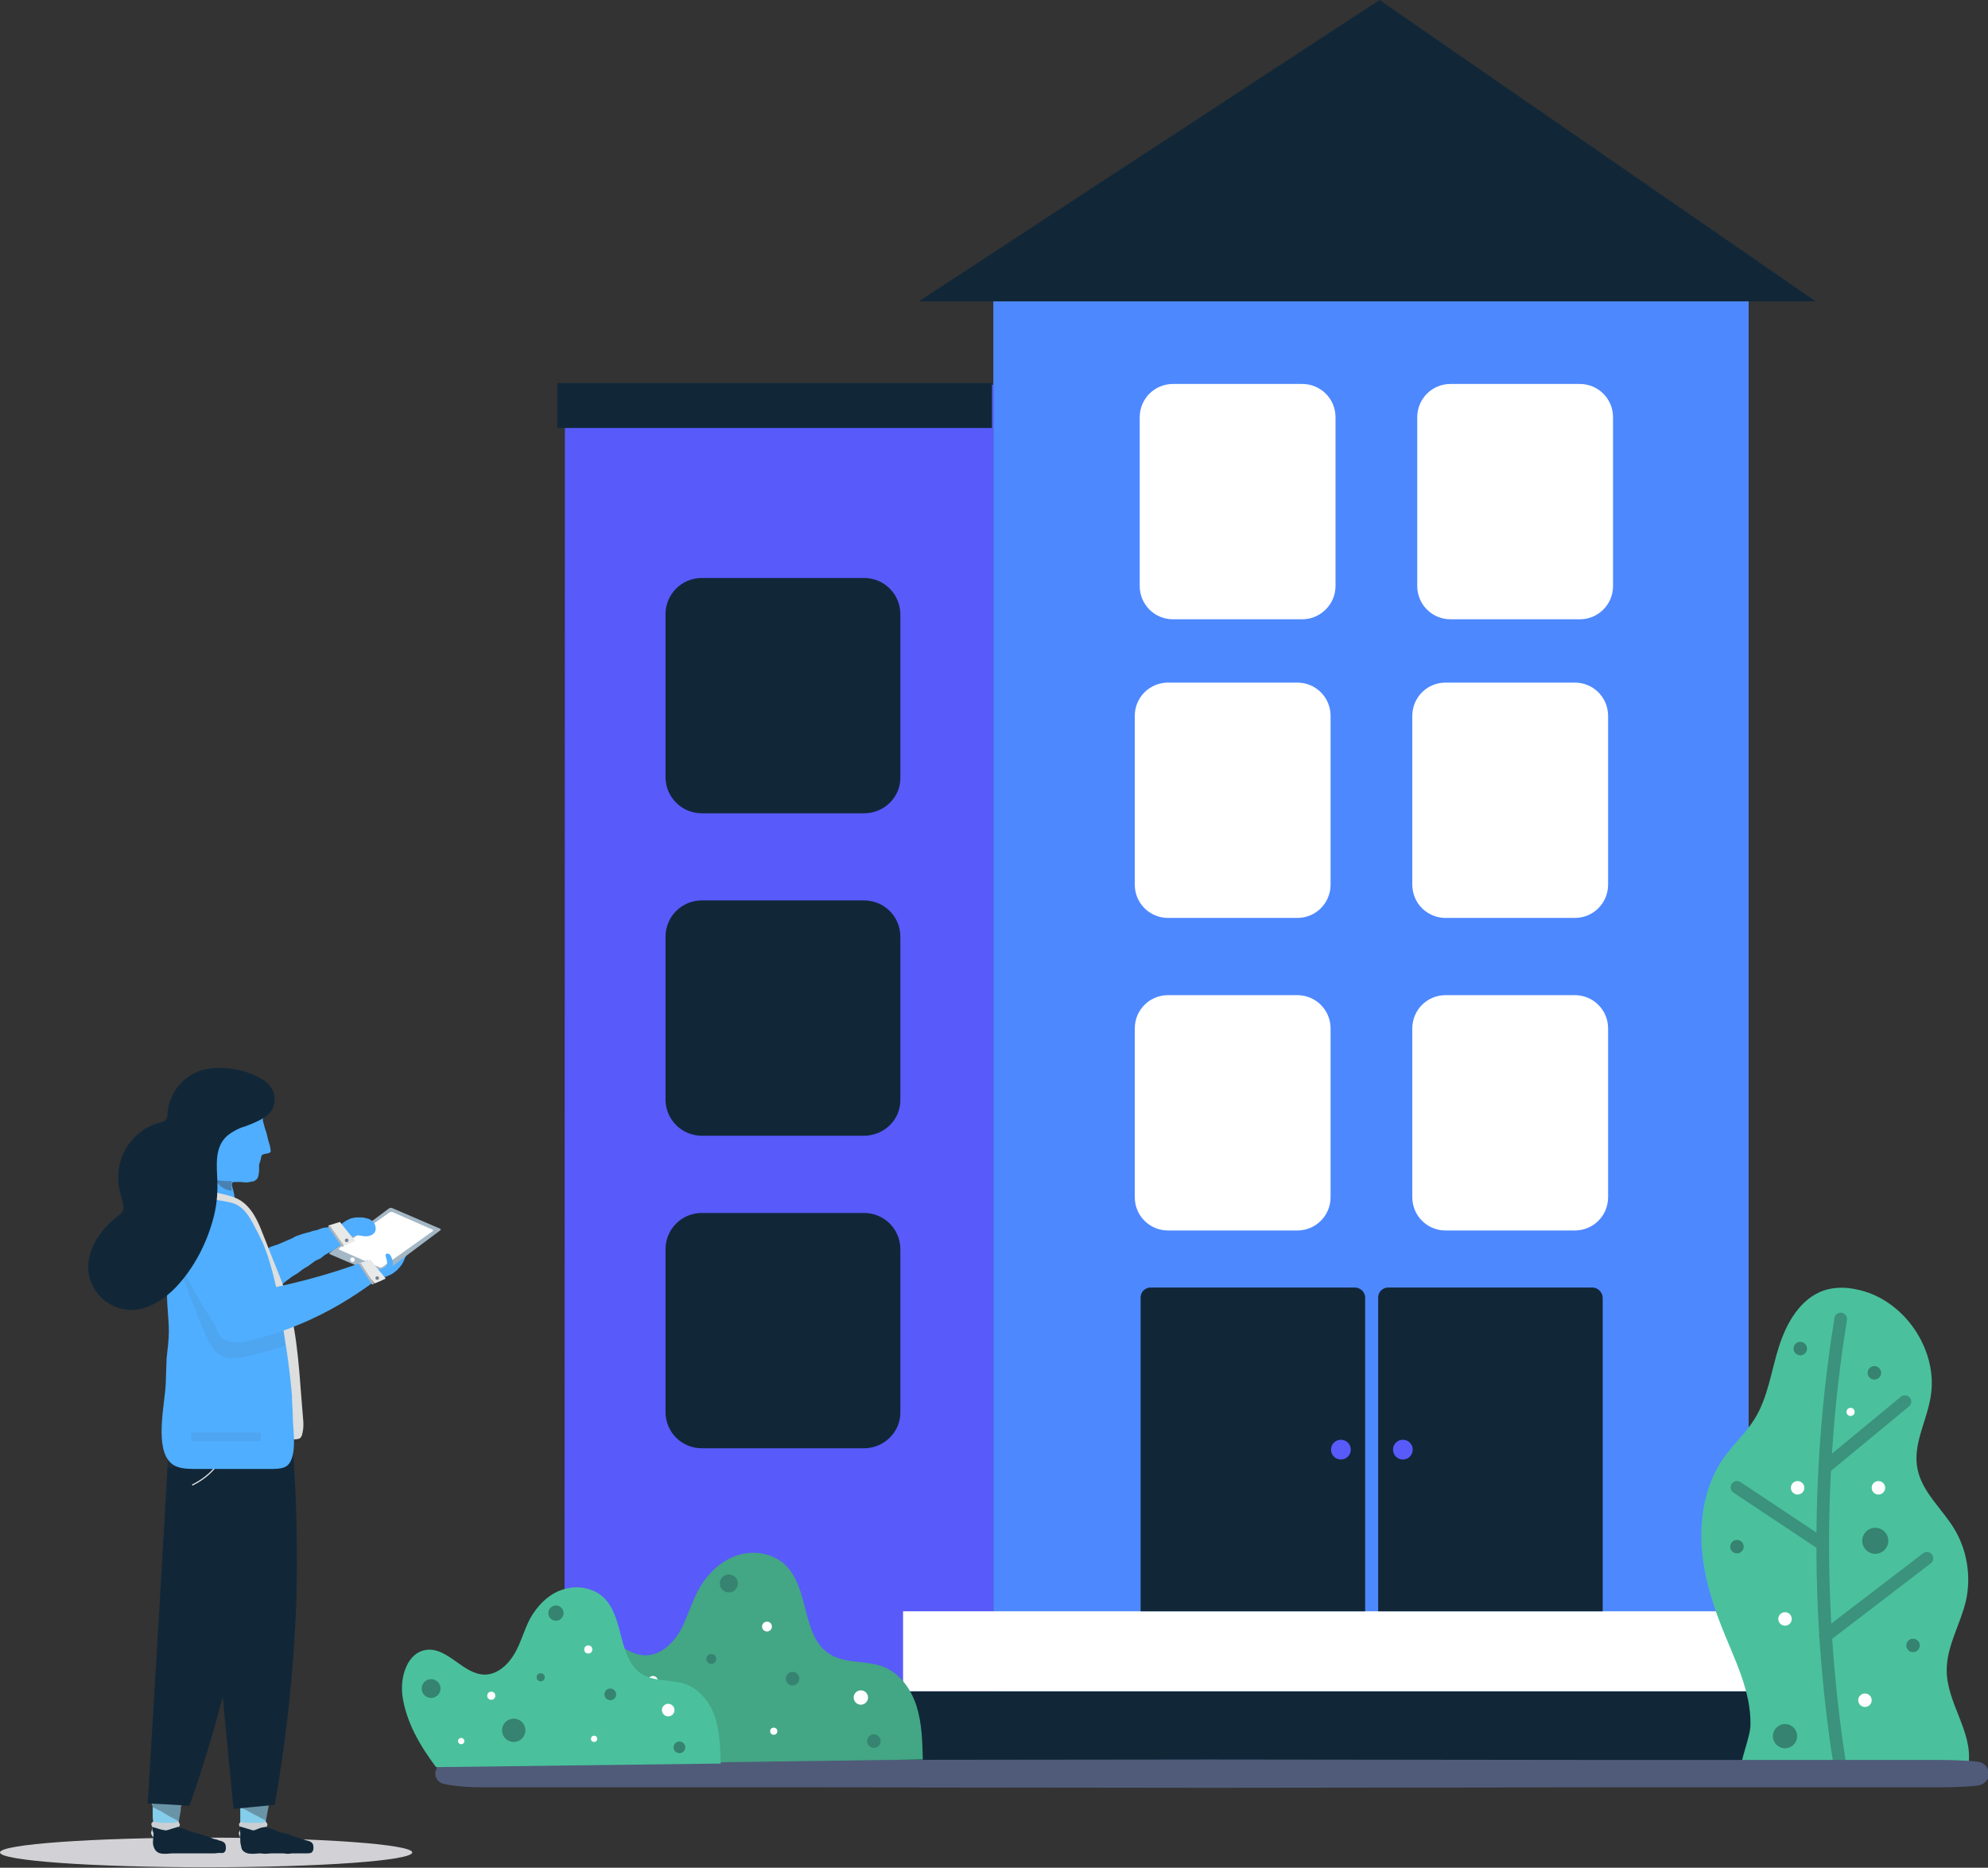 <?xml version="1.0" encoding="utf-8"?>
<!-- Generator: Adobe Illustrator 25.4.1, SVG Export Plug-In . SVG Version: 6.00 Build 0)  -->
<svg version="1.1" id="Isolation_Mode" xmlns="http://www.w3.org/2000/svg" xmlns:xlink="http://www.w3.org/1999/xlink" x="0px"
	 y="0px" viewBox="0 0 442.7 415.9" style="enable-background:new 0 0 442.7 415.9;" xml:space="preserve">
<rect x="0" y="0" width="442.7" height="415.9" fill="#333333" stroke="none"/>
<style type="text/css">
	.st0{fill:#4D88FF;}
	.st1{fill:#112738;}
	.st2{fill:#585AFA;}
	.st3{fill:#FFFFFF;}
	.st4{fill:#4AC19C;}
	.st5{fill:none;stroke:#3B927D;stroke-width:2.816;stroke-linecap:round;stroke-linejoin:round;stroke-miterlimit:10;}
	.st6{fill:#358370;}
	.st7{fill:#505B79;}
	.st8{fill:#43A684;}
	.st9{fill:#D2D1D5;}
	.st10{fill:#84CDEB;}
	.st11{fill:#CACFD3;}
	.st12{fill:#414042;fill-opacity:0.4;}
	.st13{opacity:0.4;fill:#414042;enable-background:new    ;}
	.st14{fill:#414042;fill-opacity:0.2;}
	.st15{fill:none;stroke:#E8E9E9;stroke-width:0.25;stroke-miterlimit:10;}
	.st16{fill:#4FAEFF;}
	.st17{fill:#A4B7C5;}
	.st18{fill:#3F51AC;}
	.st19{fill:#E8E9E9;}
	.st20{fill:#78828D;}
	.st21{fill:none;stroke:#B3B5B7;stroke-width:0.463;stroke-linecap:round;stroke-linejoin:round;stroke-miterlimit:10;}
	.st22{fill:#7ECAD9;}
	.st23{fill:#DDDEDE;}
	.st24{fill:#414042;}
	.st25{opacity:0.2;fill:#414042;fill-opacity:0.4;enable-background:new    ;}
</style>
<g id="SffDY4_1_">
	<path class="st0" d="M221.2,63.5h168.2v331H221.2V63.5z"/>
	<path class="st1" d="M204.6,67.1h199.7L307.2,0L204.6,67.1z"/>
	<path class="st2" d="M125.8,85.7h95.4v308.7h-95.5L125.8,85.7L125.8,85.7z"/>
	<path class="st1" d="M192.4,252.9h-36.1c-4.5,0-8.1-3.6-8.1-8.1v-36.2c0-4.5,3.6-8.1,8.1-8.1h36.1c4.5,0,8.1,3.6,8.1,8.1v36.2
		C200.6,249.3,196.9,252.9,192.4,252.9z"/>
	<path class="st1" d="M192.4,322.5h-36.1c-4.5,0-8.1-3.6-8.1-8.1v-36.2c0-4.5,3.6-8.1,8.1-8.1h36.1c4.5,0,8.1,3.6,8.1,8.1v36.2
		C200.6,318.8,196.9,322.5,192.4,322.5z"/>
	<path class="st3" d="M288.9,204.4h-28.8c-4.1,0-7.4-3.3-7.4-7.4v-37.6c0-4.1,3.3-7.4,7.4-7.4h28.8c4.1,0,7.4,3.3,7.4,7.4V197
		C296.3,201.1,293,204.4,288.9,204.4z"/>
	<path class="st3" d="M288.9,274h-28.8c-4.1,0-7.4-3.3-7.4-7.4V229c0-4.1,3.3-7.4,7.4-7.4h28.8c4.1,0,7.4,3.3,7.4,7.4v37.6
		C296.3,270.7,293,274,288.9,274z"/>
	<path class="st3" d="M350.7,204.4h-28.8c-4.1,0-7.4-3.3-7.4-7.4v-37.6c0-4.1,3.3-7.4,7.4-7.4h28.8c4.1,0,7.4,3.3,7.4,7.4V197
		C358.1,201.1,354.8,204.4,350.7,204.4z"/>
	<path class="st3" d="M350.7,274h-28.8c-4.1,0-7.4-3.3-7.4-7.4V229c0-4.1,3.3-7.4,7.4-7.4h28.8c4.1,0,7.4,3.3,7.4,7.4v37.6
		C358.1,270.7,354.8,274,350.7,274z"/>
	<path class="st1" d="M185.1,376.6h240.6v17.8H185.1V376.6z"/>
	<path class="st3" d="M201.1,358.8h208.6v17.8H201.1V358.8z"/>
	<path class="st4" d="M438.4,392.5c-0.1,0.9-0.3,1.8-0.7,2.5h-50.3c0.3-3.7,2.3-8,2.4-10.8c0.2-7.5-3.5-14.6-6.2-21.4
		c-2.5-6.2-4.4-12.6-4.7-19.2c-0.3-6.6,1.1-13.5,4.9-18.9c2.1-3,4.9-5.5,6.9-8.7c3-4.8,3.7-10.6,5.4-16c1.7-5.4,4.8-10.9,10.2-12.7
		c2.3-0.7,4.7-0.7,7-0.2c10.6,2,18.5,13.5,16.6,24.1c-0.9,5.4-4,10.5-2.9,15.9c1,5.1,5.4,8.8,8.1,13.2c2.9,4.7,3.9,10.6,2.7,16.1
		c-1.2,5.2-4.3,10.1-4.3,15.5C433.5,379.1,439.2,385.5,438.4,392.5z"/>
	<path class="st5" d="M409.9,394.2c-2.3-14.3-4-31.2-4-50.3c0-19,1.7-36,4-50.2"/>
	<path class="st5" d="M406.4,326.8l17.8-14.7"/>
	<path class="st5" d="M406.5,364.3l22.6-17.3"/>
	<path class="st5" d="M405.9,343.9l-19.1-12.7"/>
	<circle class="st6" cx="386.8" cy="344.4" r="1.5"/>
	<circle class="st6" cx="417.4" cy="305.7" r="1.5"/>
	<circle class="st6" cx="417.6" cy="343.1" r="2.9"/>
	<circle class="st6" cx="400.9" cy="300.3" r="1.5"/>
	<circle class="st3" cx="400.3" cy="331.3" r="1.5"/>
	<circle class="st3" cx="415.3" cy="378.6" r="1.5"/>
	<circle class="st3" cx="397.5" cy="360.5" r="1.5"/>
	<circle class="st3" cx="418.3" cy="331.3" r="1.5"/>
	<circle class="st3" cx="412.1" cy="314.4" r="0.9"/>
	<circle class="st6" cx="426" cy="366.4" r="1.5"/>
	<circle class="st6" cx="397.5" cy="386.6" r="2.7"/>
	<path class="st7" d="M98.7,392.7c3.6-0.8,7.1-0.8,10.7-0.8l10.7,0l21.4,0l42.7,0l85.4-0.1l85.4,0.1l42.7,0l21.4,0l10.7,0
		c3.6,0,7.1,0,10.7,0.4c1.5,0.2,2.5,1.5,2.4,2.9c-0.1,1.3-1.2,2.2-2.4,2.4c-3.6,0.4-7.1,0.4-10.7,0.4l-10.7,0l-21.4,0l-42.7,0
		l-85.4,0.1l-85.4-0.1l-42.7,0l-21.4,0l-10.7,0c-3.6,0-7.1,0-10.7-0.8c-1.2-0.3-2-1.5-1.7-2.8C97.2,393.5,97.9,392.8,98.7,392.7
		L98.7,392.7z"/>
	<path class="st1" d="M301.7,286.7h-45.5c-1.2,0-2.2,1-2.2,2.2v69.9h50v-69.9C304,287.7,302.9,286.7,301.7,286.7L301.7,286.7z"/>
	<circle class="st2" cx="298.6" cy="322.8" r="2.2"/>
	<path class="st1" d="M354.6,286.7h-45.5c-1.2,0-2.2,1-2.2,2.2v69.9h50v-69.9C356.8,287.7,355.8,286.7,354.6,286.7L354.6,286.7z"/>
	<circle class="st2" cx="312.4" cy="322.8" r="2.2"/>
	<path class="st1" d="M192.4,181.1h-36.1c-4.5,0-8.1-3.6-8.1-8.1v-36.2c0-4.5,3.6-8.1,8.1-8.1h36.1c4.5,0,8.1,3.6,8.1,8.1V173
		C200.6,177.5,196.9,181.1,192.4,181.1z"/>
	<path class="st1" d="M124.1,85.3h96.8v10h-96.8V85.3z"/>
	<path class="st8" d="M131,392.8c-4.2-5.6-7.9-11.8-8.8-18.7c-0.6-4.9,1.3-11.2,6.2-11.9c5.7-0.8,9.8,6.5,15.5,6.4
		c3.3-0.1,6-2.7,7.6-5.5c1.6-2.9,2.4-6.1,4-9c1.8-3.4,4.8-6.4,8.5-7.7c3.7-1.3,8.1-0.6,10.9,2.1c5.5,5.3,3.5,16,10,19.9
		c3.4,2.1,7.9,1.3,11.7,2.7c3.7,1.4,6.3,5,7.5,8.8c1.2,3.8,1.3,7.9,1.4,11.9"/>
	<circle class="st6" cx="129.7" cy="372.3" r="2.5"/>
	<circle class="st6" cx="151.3" cy="383.2" r="3.1"/>
	<circle class="st6" cx="162.3" cy="352.6" r="2"/>
	<circle class="st6" cx="194.6" cy="387.7" r="1.5"/>
	<circle class="st6" cx="176.5" cy="373.8" r="1.5"/>
	<circle class="st6" cx="158.4" cy="369.4" r="1.1"/>
	<ellipse class="st3" cx="145.4" cy="374.3" rx="1.1" ry="1.1"/>
	<circle class="st3" cx="170.8" cy="362.2" r="1.1"/>
	<circle class="st3" cx="137.6" cy="386.1" r="0.8"/>
	<circle class="st3" cx="172.3" cy="385.5" r="0.8"/>
	<circle class="st3" cx="191.7" cy="378" r="1.6"/>
	<path class="st4" d="M97.1,393.5c-3.6-4.8-6.7-10.1-7.5-16c-0.5-4.2,1.1-9.5,5.3-10.1c4.8-0.7,8.3,5.6,13.2,5.5
		c2.8-0.1,5.1-2.3,6.5-4.7c1.4-2.4,2.1-5.2,3.4-7.7c1.6-2.9,4.1-5.5,7.2-6.5c3.2-1.1,6.9-0.5,9.3,1.8c4.6,4.5,3,13.6,8.5,17
		c2.9,1.8,6.8,1.1,9.9,2.3s5.4,4.3,6.4,7.5s1.1,6.7,1.2,10.1"/>
	<circle class="st6" cx="96" cy="376" r="2.1"/>
	<circle class="st6" cx="114.4" cy="385.3" r="2.6"/>
	<circle class="st6" cx="123.8" cy="359.2" r="1.7"/>
	<circle class="st6" cx="151.3" cy="389.1" r="1.3"/>
	<circle class="st6" cx="135.9" cy="377.3" r="1.3"/>
	<circle class="st6" cx="120.4" cy="373.5" r="0.9"/>
	<g>
		<circle class="st3" cx="109.4" cy="377.6" r="0.9"/>
		<circle class="st3" cx="131" cy="367.3" r="0.9"/>
		<circle class="st3" cx="102.7" cy="387.7" r="0.7"/>
		<circle class="st3" cx="132.3" cy="387.2" r="0.7"/>
		<circle class="st3" cx="148.8" cy="380.8" r="1.4"/>
		<path class="st3" d="M290,137.9h-28.8c-4.1,0-7.4-3.3-7.4-7.4V92.9c0-4.1,3.3-7.4,7.4-7.4H290c4.1,0,7.4,3.3,7.4,7.4v37.6
			C297.4,134.6,294,137.9,290,137.9z"/>
		<path class="st3" d="M351.8,137.9h-28.8c-4.1,0-7.4-3.3-7.4-7.4V92.9c0-4.1,3.3-7.4,7.4-7.4h28.8c4.1,0,7.4,3.3,7.4,7.4v37.6
			C359.2,134.6,355.9,137.9,351.8,137.9z"/>
	</g>
	<g>
		<ellipse class="st9" cx="45.9" cy="412.5" rx="45.9" ry="3.3"/>
		<g>
			<g>
				<g>
					<g>
						<path class="st10" d="M58.8,409c-0.5,0.4-0.6,0.1-1.3,0.1s-0.7,0-1.3,0c-0.7,0-0.7,0-1.3,0c-0.7,0-0.9,0.4-1.4,0
							c-0.4-0.4,0-0.6,0-1.2c0-0.6,0-0.6,0-1.1c0-0.6,0-0.6,0-1.1c0-0.6,0-0.6,0-1.1c0-0.6,0-0.6,0-1.1c0-0.6,0-0.6,0-1.1
							c0-0.6-0.4-0.8,0-1.2c0.5-0.4,0.7,0,1.3,0c0.7,0,0.7-0.1,1.3-0.1c0.7,0,0.7,0,1.3,0s0.7,0,1.3,0s0.9-0.5,1.3,0
							c0.4,0.4-0.1,0.6-0.2,1.1c-0.1,0.6-0.1,0.6-0.2,1.1s-0.1,0.6-0.2,1.1c-0.1,0.6-0.1,0.6-0.2,1.1c-0.1,0.6,0,0.6-0.1,1.1
							c-0.1,0.6-0.2,0.6-0.2,1.1C59,408.5,59.2,408.7,58.8,409z"/>
					</g>
					<g>
						<path class="st11" d="M53.4,408.7c0.5,0.5,0.7,0,1.4,0s0.7,0,1.4,0s0.7,0,1.4,0s0.8,0.5,1.3,0c0.5-0.5,0.2-0.7,0.3-1.4
							c0.1-0.7,0.6-0.8,0.2-1.4c-0.3-0.5-0.6,0-1.2,0c-0.6,0-0.6,0-1.2,0c-0.6,0-0.6,0-1.2,0c-0.6,0-0.6,0-1.2,0s-0.8-0.5-1.2,0
							c-0.5,0.5,0.2,0.8,0.1,1.5C53.3,408,52.9,408.2,53.4,408.7z"/>
					</g>
					<path class="st12" d="M60.1,401.1h-6.6c0,0.4,0,0.9,0,1.3c2,1,3.9,2.1,5.9,3.1C59.6,404.1,59.8,402.6,60.1,401.1z"/>
					<g>
						<path class="st1" d="M53.4,406.7c0.3,0.1,0.7,0.2,1,0.3c0.3,0.1,0.7,0.2,1,0.3c0.3,0.1,0.7,0.2,1,0.3c0.5-0.1,0.9-0.3,1.4-0.5
							s1-0.2,1.4-0.3c0.4,0.2,0.8,0.3,1.2,0.4c0.4,0.2,0.8,0.3,1.2,0.5c0.4,0.2,0.8,0.3,1.2,0.4c0.5,0.1,0.9,0.2,1.2,0.3
							c0.5,0.1,0.9,0.3,1.2,0.4c0.3,0.1,0.7,0.3,1,0.4c0.3,0.1,0.7,0.2,1,0.3c0.3,0.1,0.7,0.2,1,0.3c0.4,0.1,0.9,0.2,1.2,0.5
							c0.3,0.2,0.4,0.6,0.4,1.2c0,0.6-0.2,0.8-0.4,1c-0.3,0.2-0.7,0.2-1.1,0.2c-0.3,0-0.7,0-1,0c-0.3,0-0.7,0-1,0
							c-0.4,0-0.7,0-1.1,0c-0.4,0-0.7,0.1-1.1,0.1c-0.4,0-0.7-0.1-1.1-0.1c-0.4,0-0.9,0-1.3,0c-0.4,0-0.9,0-1.3,0s-0.9,0.1-1.3,0.1
							s-0.9-0.1-1.3-0.1c-0.4,0-0.9,0.1-1.3,0.1c-0.4,0-0.9,0-1.3-0.1c-0.4-0.1-0.9-0.3-1.2-0.7c-0.2-0.3-0.3-0.7-0.4-1.3
							c-0.1-0.4-0.1-0.8-0.1-1.3c0-0.4,0-0.8,0-1.3C53.4,407.6,53.4,407.1,53.4,406.7z"/>
					</g>
					<path class="st1" d="M61.2,401.9c-3.1,0.3-6.2,0.6-9.2,0.9c-1.4-14.5-2.8-29-4.2-43.5c-1.3-13.9-2.7-27.7-4-41.6
						c6.9-0.7,13.9-1.3,20.8-2c1.2,12,1.8,25.6,1.4,40.5C65.4,373.3,63.5,388.7,61.2,401.9z"/>
					<g>
						<path class="st10" d="M39.2,409c-0.5,0.4-0.6,0.1-1.3,0.1c-0.7,0-0.7,0-1.3,0s-0.7-0.1-1.3-0.1c-0.7,0-0.8,0.5-1.3,0
							c-0.4-0.4,0-0.6,0-1.1s0.1-0.6,0.1-1.1c0-0.6,0-0.6,0-1.1c0-0.6-0.1-0.6-0.1-1.1c0-0.6,0-0.6,0-1.1c0-0.6,0-0.6,0-1.1
							c0-0.6-0.4-0.8,0-1.2c0.5-0.4,0.7,0,1.3,0c0.7,0,0.7,0,1.3,0c0.7,0,0.7,0,1.3,0c0.7,0,0.7,0,1.3,0c0.7,0,0.8-0.5,1.3,0
							c0.4,0.4-0.1,0.6-0.2,1.1c-0.1,0.6,0,0.6-0.1,1.1c-0.1,0.6-0.1,0.6-0.2,1.1c-0.1,0.6-0.1,0.6-0.2,1.1
							c-0.1,0.6-0.1,0.6-0.2,1.1s-0.1,0.6-0.1,1.1C39.5,408.5,39.7,408.7,39.2,409z"/>
					</g>
					<g>
						<path class="st11" d="M33.9,408.7c0.5,0.5,0.7,0,1.3,0c0.7,0,0.7,0,1.4,0c0.7,0,0.7,0,1.4,0c0.7,0,0.8,0.4,1.4,0
							c0.5-0.5,0.2-0.7,0.3-1.4c0.1-0.7,0.6-0.8,0.2-1.4c-0.3-0.5-0.6,0-1.2,0s-0.6,0-1.2,0c-0.6,0-0.6,0-1.2,0
							c-0.6,0-0.6-0.1-1.2-0.1c-0.6,0-0.8-0.4-1.2,0c-0.5,0.5,0.1,0.7,0,1.4C33.7,408,33.4,408.2,33.9,408.7z"/>
					</g>
					<g>
						<path class="st1" d="M33.9,406.8c0.3,0.1,0.6,0.2,1,0.3c0.3,0.1,0.6,0.2,1,0.3c0.3,0.1,0.7,0.1,1,0.2c0.5-0.1,0.9-0.2,1.4-0.4
							c0.5-0.1,0.9-0.3,1.4-0.4c0.4,0.2,0.8,0.3,1.2,0.4c0.4,0.2,0.8,0.3,1.2,0.5c0.4,0.2,0.8,0.3,1.2,0.4c0.5,0.1,0.9,0.2,1.2,0.3
							c0.5,0.1,0.9,0.3,1.2,0.4c0.3,0.1,0.7,0.2,1,0.3c0.3,0.1,0.6,0.3,1,0.4c0.3,0.1,0.7,0.1,1,0.3c0.4,0.1,0.9,0.2,1.2,0.5
							c0.3,0.2,0.4,0.6,0.4,1.2c0,0.6-0.2,0.8-0.4,1c-0.3,0.2-0.7,0.1-1.1,0.1c-0.3,0-0.7,0.1-1,0.1c-0.3,0-0.7,0-1,0
							c-0.4,0-0.7,0-1.1,0c-0.4,0-0.7,0-1.1,0c-0.4,0-0.7,0-1.1,0c-0.4,0-0.9,0-1.3,0s-0.9,0-1.3,0c-0.4,0-0.9,0-1.3,0
							c-0.4,0-0.9,0-1.3,0c-0.4,0-0.9,0.1-1.3,0.1c-0.4,0-0.9,0-1.3-0.1c-0.4-0.1-0.8-0.3-1.1-0.7c-0.2-0.3-0.4-0.7-0.5-1.2
							c-0.1-0.4,0-0.8,0-1.3c0-0.4,0.1-0.8,0.1-1.3C33.9,407.6,33.9,407.2,33.9,406.8z"/>
					</g>
					<g>
						<path class="st13" d="M40.5,401.1c-0.6-0.2-0.7,0-1.3,0c-0.7,0-0.7,0-1.3,0c-0.7,0-0.7,0-1.3,0c-0.7,0-0.7,0-1.3,0
							c-0.7,0-0.7-0.2-1.3,0c0,0.4,0,0.9,0,1.3c0.3,0.2,0.7,0.3,1,0.5c0.3,0.2,0.7,0.3,1,0.5c0.3,0.2,0.6,0.4,1,0.6
							c0.3,0.2,0.6,0.4,1,0.6c0.3,0.2,0.7,0.3,1,0.5c0.3,0.2,0.6,0.4,0.9,0.5c0.1-0.4,0.2-0.7,0.2-1.1c0.1-0.4,0.1-0.8,0.1-1.1
							c0.1-0.4,0.2-0.7,0.2-1.1C40.4,401.9,40.4,401.5,40.5,401.1z"/>
					</g>
					<path class="st1" d="M42.2,402.1c-3.1-0.2-6.2-0.4-9.3-0.5c0.9-14.5,1.7-29.1,2.6-43.6c0.8-13.9,1.6-27.8,2.4-41.7
						c7,0.4,13.9,0.8,20.9,1.2c-0.6,11.7-1.9,24.9-4.5,39.2C51.1,374,46.7,389.3,42.2,402.1z"/>
					<path class="st14" d="M37.7,319.6c3.2-1.4,7.9-3.1,13.7-3.7c2.4-0.3,4.4-0.3,4.9-0.3c3.4,0,6.3,0.3,8.5,0.7
						c-3.4,2.2-7.9,4.6-13.2,6.7c-5.4,2.1-10.3,3.3-14.3,4c0-0.2,0.1-1.6,0.1-1.8C37.5,323.7,37.6,321.1,37.7,319.6z"/>
					<path class="st15" d="M42.8,330.7c1.2-0.6,3.2-1.7,5-3.8c1.4-1.7,2.2-3.3,2.6-4.5"/>
				</g>
				<g>
					<path class="st16" d="M86.3,282c0.5-0.2,0.9-0.6,1.3-0.9c0.3-0.2,0.4-0.3,0.5-0.6c0.1-0.3,0.2-0.7,0.5-0.9
						c0.3-0.2,0.6-0.5,1-0.6c0.2-0.1,0.4-0.1,0.5-0.1c0.2,0,0.4,0.1,0.5,0.3c0,0.2-0.1,0.3-0.2,0.5c-0.3,0.5-0.4,1-0.7,1.5
						c-0.2,0.4-0.5,0.8-0.9,1.2c-0.3,0.4-0.7,0.7-1.1,1c-0.4,0.3-0.8,0.5-1.3,0.7c-0.4,0.2-0.9,0.3-1.4,0.4c-0.1,0-0.1,0-0.2,0
						c-0.3,0-0.5,0-0.8,0c-0.5-0.1-1-0.2-1.4-0.6c-0.4-0.5,0.5-0.9,0.9-1c0.5-0.2,1.1-0.2,1.7-0.4C85.8,282.2,86.1,282.1,86.3,282z"
						/>
				</g>
				<path class="st17" d="M73.5,279.3l10.7,4.6c0.2,0.1,0.5,0,0.7-0.1l13.1-9.8c0.2-0.1,0.2-0.3,0-0.4l-10.7-4.6
					c-0.2-0.1-0.5,0-0.7,0.1l-13.1,9.8C73.3,279,73.3,279.2,73.5,279.3z"/>
				<path class="st3" d="M85.2,282.1l11.1-7.9c0.2-0.1,0.2-0.3,0-0.4l-8.9-3.9c-0.2-0.1-0.5,0-0.7,0.1l-11.1,7.9
					c-0.2,0.1-0.2,0.3,0,0.4l8.9,3.9C84.7,282.3,85,282.2,85.2,282.1z"/>
				<g>
					<path class="st18" d="M50.9,275c0.2,0.4,0.4,0.9,0.6,1.4c0.2,0.4,0.5,0.9,0.7,1.3c0.2,0.4,0.4,0.9,0.6,1.3s0.4,0.9,0.6,1.3
						c0.2,0.4,0.3,0.9,0.5,1.4c0.2,0.4,0.5,0.9,0.7,1.3c0.2,0.4,0.4,0.9,0.6,1.3c0.2,0.4,0.5,0.9,0.7,1.3c0.2,0.5,0.3,1,0.6,1.5
						s0.6,0.9,0.8,1.4c0.2,0.5,0.4,1,0.7,1.5s0.4,1,0.6,1.5c0.2,0.5,0.5,1,0.7,1.4c0.2,0.5,0.4,1,0.7,1.5c-0.5,0.1-1,0.4-1.5,0.5
						c-0.5,0.1-1.1,0.2-1.6,0.3c-0.5,0.1-1,0.4-1.5,0.5c-0.5,0.1-1,0.3-1.5,0.4c-0.5,0.1-1,0.3-1.5,0.5c-0.5,0.1-1,0.3-1.5,0.4
						c-0.5,0.1-1,0.3-1.5,0.5c-0.3-0.4-0.6-0.9-0.8-1.3c-0.3-0.4-0.6-0.8-0.9-1.2c-0.3-0.4-0.5-0.9-0.8-1.3
						c-0.3-0.4-0.5-0.9-0.8-1.3c-0.3-0.4-0.6-0.8-0.8-1.2c-0.3-0.4-0.5-0.9-0.7-1.3c-0.3-0.4-0.6-0.8-0.9-1.3s-0.4-1-0.6-1.4
						c-0.3-0.4-0.5-0.9-0.8-1.3c-0.2-0.4-0.5-0.9-0.7-1.3c-0.2-0.5-0.5-0.9-0.7-1.3c-0.2-0.5-0.5-0.9-0.7-1.3
						c-0.2-0.5-0.4-0.9-0.6-1.4c0.5-0.2,0.9-0.5,1.4-0.7s0.9-0.5,1.4-0.8c0.5-0.2,1-0.4,1.5-0.6c0.5-0.2,1-0.5,1.4-0.7
						c0.5-0.2,0.9-0.5,1.4-0.8c0.5-0.2,1-0.5,1.4-0.7c0.5-0.2,0.9-0.5,1.4-0.8C49.9,275.4,50.5,275.2,50.9,275z"/>
				</g>
				<g>
					<path class="st16" d="M73.6,273.2c-0.5,0.1-1,0.1-1.5,0.2c-0.5,0.1-1,0.3-1.5,0.5c-0.5,0.1-1,0.2-1.5,0.4
						c-0.5,0.1-1,0.3-1.5,0.4c-0.5,0.2-1,0.3-1.5,0.5c-0.5,0.2-0.9,0.5-1.4,0.7c-0.5,0.2-1,0.4-1.4,0.6c-0.5,0.2-0.9,0.4-1.4,0.6
						c-0.5,0.2-1,0.3-1.5,0.5c-0.5,0.2-0.9,0.5-1.4,0.8c-0.5,0.2-1,0.2-1.5,0.4c-0.5,0.2-0.8,0.6-1.3,0.9c-0.5,0.2-1,0.3-1.4,0.6
						c-0.4,0.2-0.8,0.6-1.3,0.9c-0.4,0.3-0.9,0.6-1.3,0.8s-0.9,0.5-1.4,0.7c-0.4,0.3-0.9,0.5-1.3,0.8c-0.4,0.3-0.8,0.6-1.2,0.9
						c-0.5,0.3-1,0.6-1.5,1c-0.5,0.3-0.9,0.7-1.4,1.1c-0.5,0.4-0.9,0.7-1.3,1.2c-0.3,0.3-0.6,0.7-0.8,1.1c-0.2,0.4-0.3,0.9-0.4,1.3
						c-0.1,0.3-0.2,0.7-0.2,0.9c0,0.4,0.2,0.9,0.7,1.7c0.2,0.4,0.5,0.8,0.8,1.2c0.3,0.4,0.6,0.8,1,1.1c0.4,0.3,0.8,0.6,1.2,0.9
						c0.4,0.3,0.8,0.7,1.2,0.9c0.5,0.3,1.1,0.2,1.5,0.1c0.6-0.1,1.1-0.3,1.1-0.3c0.4-0.2,0.5-0.7,0.7-0.9c0.4-0.3,0.8-0.6,1.2-0.9
						c0.4-0.3,0.7-0.7,1.1-1s0.8-0.6,1.2-0.9c0.4-0.3,0.7-0.7,1.1-1.1c0.4-0.3,0.7-0.7,1.1-1c0.4-0.3,0.8-0.6,1.2-0.9
						c0.4-0.3,0.8-0.6,1.2-1c0.4-0.3,0.9-0.5,1.3-0.8c0.4-0.3,0.7-0.7,1.1-1c0.4-0.3,0.8-0.6,1.2-0.9c0.4-0.3,0.8-0.7,1.2-1
						c0.4-0.3,0.8-0.6,1.2-0.9c0.4-0.3,0.9-0.5,1.3-0.8c0.4-0.3,0.8-0.6,1.2-0.9c0.4-0.3,0.9-0.5,1.3-0.8c0.4-0.3,0.8-0.6,1.2-0.9
						c0.4-0.3,0.9-0.4,1.4-0.7c0.4-0.3,0.8-0.7,1.2-0.9s0.9-0.5,1.3-0.7l0,0c0.5-0.3,0.9-0.7,1.4-1c0.5-0.3,1-0.5,1.5-0.8
						c-0.4-0.4-0.8-0.8-1.1-1.3c-0.4-0.4-0.6-1-0.9-1.4C74.5,273.9,74,273.7,73.6,273.2z"/>
				</g>
				<g>
					<path class="st16" d="M79.2,275.1c0.2,0,0.4,0,0.6,0c0.5,0,1,0.2,1.6,0.2c0.7,0,1.5-0.2,2-0.8c0.4-0.6,0.3-1.4,0-2
						c-0.3-0.5-0.7-0.8-1.1-1c-0.5-0.2-1-0.3-1.5-0.4c-0.5,0-1.1,0-1.6,0c-0.6,0.1-1.1,0.2-1.5,0.4c-0.4,0.2-0.8,0.4-1.2,0.7
						c-0.4,0.3-0.8,0.6-1,1c-0.3,0.4-0.5,0.9-0.4,1.4c0,0.2,0.3,0.3,0.6,0.8c0.2,0.4,0.1,0.6,0.3,1c0.2,0.5,0.4,0.7,0.6,0.8
						c0.2,0,0.4-0.3,0.5-0.5c0.4-0.5,0.9-1,1.5-1.3C78.7,275.3,79,275.2,79.2,275.1z"/>
				</g>
				<path class="st19" d="M73.1,272.9c0.9-0.3,1.7-0.5,2.6-0.8c1.1,1.4,2.2,2.8,3.4,4.2c-0.8,0.4-1.7,0.8-2.5,1.1
					C75.4,275.9,74.3,274.4,73.1,272.9z"/>
				<circle class="st20" cx="77.2" cy="276.2" r="0.4"/>
				<line class="st21" x1="76.3" y1="277.4" x2="73.4" y2="273.2"/>
				<g>
					<path class="st16" d="M60.2,255.7c0-0.2-0.1-0.4-0.1-0.6c-0.1-0.4-0.3-0.9-0.4-1.3c-0.1-0.4-0.2-0.9-0.3-1.3
						c-0.1-0.5-0.4-1.1-0.5-1.6c-0.1-0.5-0.3-1-0.4-1.6c0-0.1,0.1-0.1,0.1-0.2c0-0.1-0.1-0.1-0.1-0.2c-0.1-0.2-0.1-0.5-0.2-0.7
						c0-0.1-0.1-0.1-0.1-0.2c-0.1-0.2-0.2-0.4-0.3-0.5c0-0.1-0.1-0.1-0.1-0.2c0,0-0.1-0.1-0.2-0.1c-0.1-0.1-0.2-0.1-0.3-0.2
						c-0.1-0.1-0.2-0.2-0.4-0.2c-0.1,0-0.2-0.1-0.3-0.1c0,0-0.1,0-0.1,0c-0.1,0-0.1-0.1-0.1-0.1c-0.1-0.1-0.2-0.1-0.2-0.2
						c-0.3-0.3-0.4-0.2-0.8-0.2c-0.3,0-0.5-0.1-0.8-0.1c-0.3,0-0.6,0-0.9-0.1c-0.2,0-0.4,0-0.6,0c-0.7,0-1.5-0.2-2.2,0
						c-0.4,0.1-0.8,0.3-1.2,0.4c-0.4,0.1-0.8,0.2-1.2,0.5c-0.3,0.2-0.6,0.6-0.8,0.9c-0.3,0.3-0.5,0.6-0.7,1
						c-0.3,0.5-0.7,0.9-0.9,1.5c-0.2,0.5-0.5,1-0.7,1.6c-0.2,0.6-0.2,1.1-0.2,1.7c0,0.5,0,1-0.1,1.5c0,0.2,0,0.4,0,0.7
						c0,0.4,0,0.8,0,1.1c0,0.4-0.1,0.8-0.1,1.1c0,0.2,0,0.4,0,0.7c0,0.1,0,0.2,0,0.4c0,0.2,0,0.4,0,0.5c0,0.5-0.2,0.9-0.2,1.4
						c0,0.1,0.1,0.3,0.1,0.5c0,0.2-0.1,0.5-0.2,0.7c0,0.1,0,0.3,0,0.4c0,0.1-0.1,0.2-0.1,0.2c0,0.2,0,0.4-0.1,0.6c0,0.1,0,0.2,0,0.3
						c0,0.1-0.1,0.1-0.1,0.2c0,0.1-0.1,0.2-0.1,0.2c0,0.4-0.1,0.8-0.1,1.2c0,0.4-0.1,0.8-0.1,1.2c0,0.6-0.1,1.4,0.5,1.7
						c0.3,0.2,0.6,0.2,1,0.2c0.6,0,1.1,0,1.7,0s1.1,0,1.7,0c0.6,0,1.2,0.2,1.8,0.2c0.3,0,0.6-0.1,0.8-0.1c0.3,0,0.8,0,0.9-0.4
						c0-0.2-0.1-0.4-0.1-0.5c-0.1-0.6-0.2-1.2-0.3-1.9c-0.1-0.5-0.3-1-0.4-1.6c-0.1-0.5-0.1-0.9,0.5-0.9c0.4,0,0.9,0,1.3,0
						c0.4,0,0.9,0.1,1.3,0.1c0.4,0,0.9-0.1,1.3-0.2c0.3,0,0.6-0.1,0.8-0.3c0.7-0.4,0.7-1.3,0.8-2c0-0.5,0-1,0-1.4
						c0.1-0.5,0.3-0.9,0.4-1.4c0.1-0.3,0-0.5,0.2-0.7c0.4-0.6,1.7-0.2,2-0.9C60.2,256,60.3,255.9,60.2,255.7z"/>
				</g>
				<path class="st22" d="M66.8,284.6"/>
				<path class="st23" d="M42.5,266.4c0.1-0.2,0.2-0.4,0.3-0.6c0-0.1,0.1-0.2,0.1-0.3c0.8-1.3,2.5-0.7,3.6-0.4
					c1.6,0.5,3.4,0.8,5,1.3c1.3,0.4,2.4,1,3.4,2c2.4,2.4,3.3,5.7,4.6,8.8c1.1,2.9,2.3,5.7,3.4,8.6c3.1,8.6,3.6,17.5,4.3,26.5
					c0.1,1.2,0.2,2.5,0.3,3.7c0.1,1,0.1,2-0.1,2.9c-0.1,0.3-0.1,0.7-0.3,1c-0.2,0.3-0.3,0.4-0.6,0.5c-0.2,0-0.4,0.1-0.6,0.1
					c-0.4,0-0.9,0-1.3,0c-1,0-2,0-2.9,0c-1.5,0-3,0-4.5,0c-0.4,0-0.7,0-1.1,0c-0.4,0-0.9-0.1-1.3-0.3c-0.4-0.3-0.8-0.8-1.1-1.2
					c-0.2-0.4-0.4-0.8-0.5-1.2c-0.4-1.2-0.6-2.5-0.7-3.7c0-0.8-0.1-1.5-0.2-2.3c-0.1-0.9-0.3-1.7-0.6-2.6c-0.3-1.3-0.6-2.8-1.2-4
					c-0.3-0.6-0.5-1.1-0.8-1.7c-0.3-0.7-0.5-1.4-0.8-2.1c-1.5-4.1-3.2-8.2-4.9-12.2c-0.9-2.1-1.9-4.2-2.5-6.4
					c-0.7-2.3-0.5-4.7-0.5-7c0-0.2,0-0.4,0-0.6c0-0.3,0.1-0.5,0.1-0.8c0-0.6,0-1.1,0-1.7c0-0.7,0.1-1.3,0.2-2c0-0.3,0-0.6,0.1-0.9
					c0.1-0.2,0.2-0.4,0.2-0.6c0.1-0.3,0.2-0.7,0.2-1c0-0.2,0.2-0.5,0.2-0.7c0.1-0.3,0.2-0.6,0.4-0.9
					C42.4,266.7,42.4,266.5,42.5,266.4C42.6,266.4,42.7,266.4,42.5,266.4z"/>
				<path class="st16" d="M41.3,266c-0.1,0-0.1,0.1-0.1,0.4c-0.1,1.1-0.6,1.9-1.1,2.8c-0.8,1.4-2,2.8-2.2,4.5
					c-0.2,2.1-0.4,4.1-0.5,6.2c-0.2,2.9-0.2,5.8-0.2,8.6c0,2.7,0.4,5.3,0.4,7.9c0,2.1-0.3,4.1-0.5,6.1c-0.1,1.9-0.1,3.9-0.2,5.8
					c-0.2,4.3-2.6,14.4,1.3,17.6c1.3,1.1,3.3,1.2,5,1.2c5.7,0,11.4,0,17.1,0c1,0,2.1,0,3.1-0.4c3.1-1.4,1.8-8.4,1.8-11.1
					c0-1.7-0.2-3.4-0.2-5c-0.3-3.4-0.7-6.8-1.2-10.1c-0.4-2.6-0.8-5.2-1.2-7.9c-0.7-4.4-1.6-8.7-3-13c-0.4-1.1-0.8-2.3-1.3-3.3
					c-0.4-0.8-0.8-1.7-1.2-2.4c-1.2-2.3-2.4-4.9-5-5.9c-0.8-0.3-1.7-0.4-2.6-0.6c-1.3-0.2-2.6-0.4-3.9-0.6c-0.8-0.1-1.6-0.2-2.4-0.4
					c-0.4-0.1-0.8-0.2-1.2-0.3C41.6,266,41.4,266,41.3,266z"/>
				<path class="st12" d="M51.6,263c-0.4,0-1.1,0-1.5,0c-0.7-0.1-1.4-0.1-2.1-0.3c0.2,0.4,0.7,1.3,1.8,1.9c0.7,0.4,1.4,0.5,1.8,0.6
					C51.6,264.5,51.5,263.4,51.6,263z"/>
				<path class="st18" d="M61.3,275.3"/>
				<path class="st24" d="M59.2,274.4"/>
				<path class="st25" d="M39.5,280.7c2,6.1,4,11.1,5.6,14.9c1.4,3.4,2.5,5.7,4.8,6.6c1.6,0.6,3.4,0.2,6.9-0.6
					c2.8-0.7,5.1-1.4,6.7-2c-0.4-2.3-0.7-4.6-1.1-6.9C54.8,288.6,47.1,284.6,39.5,280.7z"/>
				<path class="st16" d="M51,275c1.7,3.5,3.3,7.1,5,10.7c1.4,3,2.7,5.9,4.1,8.8c-3.5,1-7.1,2.1-10.6,3.1c-1.6-2.4-3.2-4.9-4.8-7.6
					c-1.9-3.3-3.6-6.4-5.1-9.4C43.3,278.8,47.2,276.9,51,275z"/>
				<path class="st16" d="M82.9,285.7c-4,2.9-9.4,6.4-16.2,9.2c-2.8,1.2-5.8,2.2-8.7,3c-1.7,0.5-3.4,1-5.2,1c-0.9,0-1.8-0.1-2.6-0.5
					c-0.3-0.1-0.6-0.3-0.8-0.5c-0.3-0.3-0.7-0.7-1-1.5c-0.7-1.9-1-6.2,0.3-7.2c0.5-0.3,1-0.5,1-0.5c0.4-0.1,0.8-0.2,1.1-0.2
					c9.7-1.4,19-3.6,27.9-6.7h0c1.1-0.4,2.2-0.8,3.2-1.2C82.3,282.4,82.6,284.1,82.9,285.7z"/>
				<path class="st16" d="M84.6,282.7c0.1-0.1,0.3-0.1,0.4-0.2c0.2-0.1,0.4-0.1,0.5-0.2c0.2-0.1,0.3-0.2,0.4-0.3
					c0.2-0.2,0.3-0.4,0.3-0.7c0-0.3,0-0.5-0.1-0.8c-0.1-0.2-0.1-0.5-0.2-0.7c0-0.1-0.1-0.3,0-0.4c0,0,0,0,0-0.1c0,0,0.1,0,0.1-0.1
					c0.2-0.1,0.4,0,0.6,0c0.3,0.2,0.5,0.5,0.6,0.9c0.2,0.4,0.3,0.8,0.3,1.3c0,0.3-0.1,0.6-0.3,0.8c-0.1,0.2-0.4,0.5-0.7,0.6
					c0.1,0.1,0.2,0.2,0.1,0.2c0,0.1-0.1,0.1-0.1,0.1c-0.3,0.1-0.7,0.3-1,0.4c-0.3,0.1-0.6,0.2-0.9,0.3c-0.1,0-0.2,0-0.2,0
					c-0.1,0-0.1-0.1-0.1-0.1c-0.1-0.2-0.2-0.4-0.3-0.6c0-0.1-0.1-0.3,0-0.4c0-0.1,0.1-0.1,0.2-0.2C84.5,282.7,84.6,282.7,84.6,282.7
					z"/>
				<g>
					<path class="st19" d="M79.9,281.3c0.9-0.3,1.7-0.5,2.6-0.8c1.1,1.4,2.2,2.8,3.4,4.2c-0.8,0.4-1.7,0.8-2.5,1.1
						C82.2,284.3,81.1,282.8,79.9,281.3z"/>
					<circle class="st20" cx="84" cy="284.6" r="0.4"/>
					<line class="st21" x1="83" y1="285.8" x2="80.2" y2="281.5"/>
				</g>
				<rect x="42.6" y="319" class="st25" width="15.5" height="1.9"/>
				<circle class="st3" cx="78.5" cy="280.5" r="0.5"/>
			</g>
			<path class="st1" d="M52.8,251.5c-0.8,0.4-1.6,0.9-2.3,1.5c-2.8,2.6-2.2,6.6-2.1,10.1c0.1,2.9-0.2,5.8-1,8.6
				c-1.5,5.4-4.3,10.8-8.2,14.9c-2.2,2.3-4.9,4.2-8,4.9c-6.3,1.3-12.2-4-11.5-10.4c0.5-4.3,3.4-8,6.9-10.6c0.3-0.2,0.6-0.5,0.8-0.8
				c0.1-0.3,0.1-0.7,0.1-1c-0.2-1.3-0.6-2.5-0.9-3.8c-0.7-3.2-0.1-6.7,1.6-9.4c1.7-2.8,4.6-4.9,7.7-5.6c0.3-0.1,0.7-0.2,0.9-0.4
				c0.4-0.4,0.5-1,0.5-1.6c0.3-4.3,3.3-8.2,7.4-9.5c4-1.3,9.7-0.4,13.3,1.7c1.3,0.7,2.4,1.8,2.9,3.1c0.6,1.7,0.2,3.8-1.2,5
				c-0.6,0.6-1.3,0.9-2,1.3c-1.2,0.6-2.4,1.1-3.7,1.5C53.7,251.1,53.2,251.3,52.8,251.5z"/>
		</g>
	</g>
</g>
</svg>
